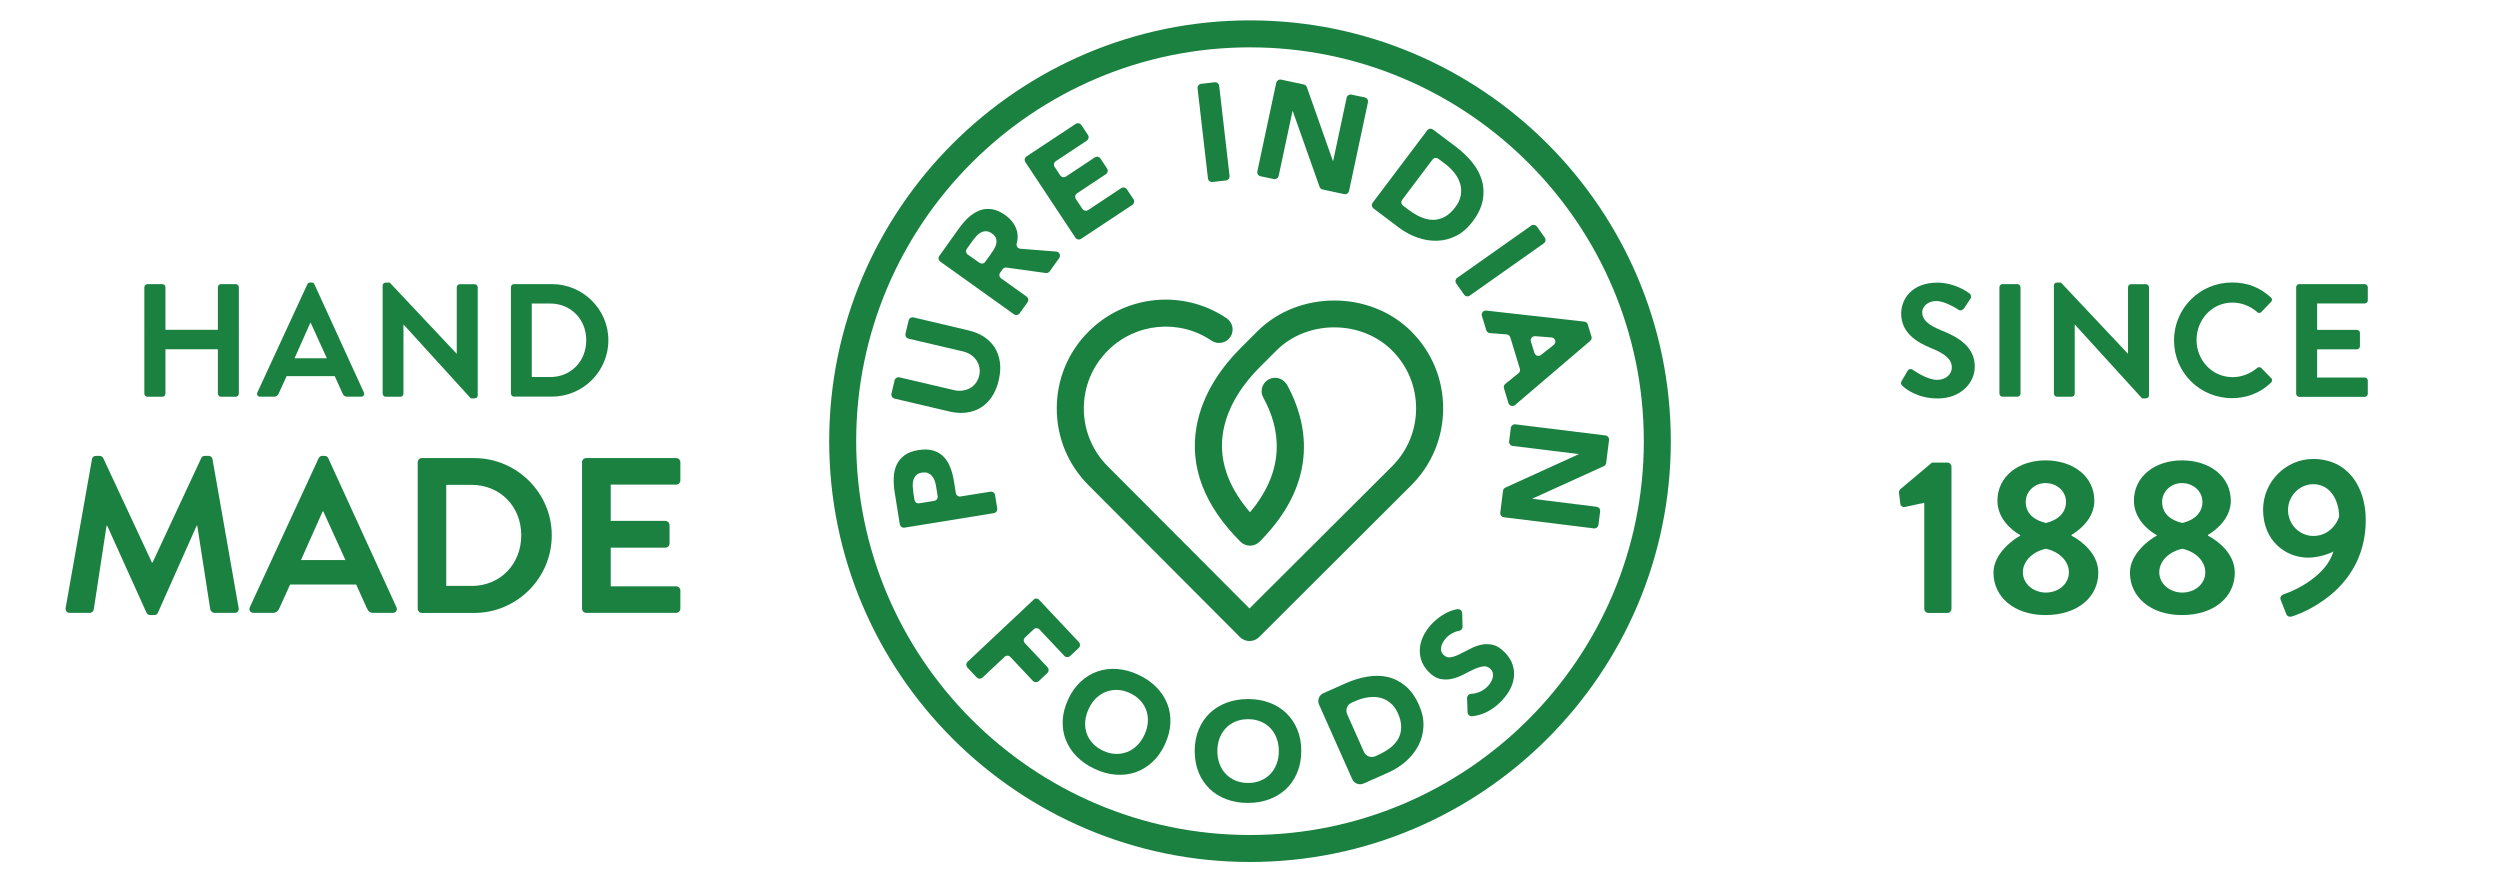 <svg xml:space="preserve" style="enable-background:new 0 0 340 120;" viewBox="0 0 340 120" y="0px" x="0px" xmlns:xlink="http://www.w3.org/1999/xlink" xmlns="http://www.w3.org/2000/svg" id="Layer_1" version="1.1">
<style type="text/css">
	.st0{fill:#1A8140;}
</style>
<g>
	<g>
		<path d="M123.01,71.76c-0.31,0.05-0.59-0.16-0.64-0.47l-0.7-4.38c-0.11-0.69-0.15-1.35-0.12-1.98
			c0.03-0.63,0.16-1.2,0.39-1.71c0.23-0.51,0.59-0.93,1.06-1.29c0.48-0.35,1.11-0.59,1.89-0.72c0.78-0.12,1.45-0.1,2.01,0.06
			c0.57,0.17,1.04,0.44,1.42,0.83c0.38,0.39,0.69,0.87,0.91,1.45c0.23,0.58,0.4,1.22,0.51,1.92l0.25,1.58
			c0.05,0.31,0.34,0.52,0.64,0.47l4.06-0.65c0.31-0.05,0.59,0.16,0.64,0.47l0.29,1.81c0.05,0.31-0.16,0.59-0.47,0.64L123.01,71.76z
			 M127.05,68.12c0.31-0.05,0.52-0.34,0.47-0.64l-0.22-1.39c-0.04-0.26-0.11-0.51-0.2-0.75c-0.09-0.24-0.21-0.44-0.36-0.62
			c-0.15-0.17-0.34-0.3-0.56-0.39c-0.23-0.09-0.49-0.1-0.81-0.05c-0.34,0.05-0.6,0.18-0.78,0.36c-0.18,0.19-0.31,0.42-0.38,0.68
			c-0.07,0.26-0.1,0.54-0.08,0.85c0.02,0.3,0.05,0.59,0.09,0.87l0.15,0.94c0.05,0.31,0.34,0.52,0.64,0.47L127.05,68.12z" class="st0"></path>
		<path d="M131.74,44.94c0.78,0.18,1.46,0.47,2.06,0.85c0.6,0.39,1.08,0.87,1.46,1.44c0.37,0.58,0.61,1.24,0.72,1.99
			c0.11,0.75,0.06,1.58-0.15,2.48c-0.21,0.91-0.54,1.68-0.97,2.31c-0.43,0.63-0.94,1.11-1.53,1.46c-0.59,0.35-1.24,0.56-1.95,0.65
			c-0.71,0.08-1.45,0.03-2.23-0.15l-7.49-1.76c-0.3-0.07-0.49-0.37-0.42-0.68l0.42-1.79c0.07-0.3,0.37-0.49,0.68-0.42l7.38,1.73
			c0.41,0.1,0.8,0.12,1.17,0.07c0.38-0.05,0.72-0.16,1.03-0.33c0.31-0.17,0.57-0.41,0.79-0.7c0.22-0.29,0.37-0.63,0.46-1.01
			c0.09-0.38,0.1-0.75,0.03-1.1c-0.07-0.35-0.2-0.68-0.4-0.97c-0.2-0.29-0.45-0.54-0.77-0.76c-0.31-0.21-0.67-0.36-1.08-0.46
			l-7.38-1.73c-0.3-0.07-0.49-0.37-0.42-0.68l0.42-1.79c0.07-0.3,0.37-0.49,0.68-0.42L131.74,44.94z" class="st0"></path>
		<path d="M127.88,35.58c-0.25-0.18-0.31-0.53-0.13-0.78l2.7-3.78c0.4-0.56,0.83-1.05,1.29-1.47
			c0.47-0.42,0.96-0.73,1.48-0.93c0.52-0.2,1.07-0.25,1.66-0.17c0.59,0.08,1.2,0.35,1.84,0.81c0.77,0.55,1.29,1.22,1.54,2.01
			c0.19,0.59,0.19,1.21,0.01,1.85c-0.1,0.34,0.15,0.68,0.5,0.71l4.87,0.38c0.44,0.03,0.67,0.53,0.41,0.89l-1.29,1.8
			c-0.12,0.17-0.33,0.26-0.54,0.23l-5.33-0.74c-0.21-0.03-0.41,0.06-0.54,0.23l-0.33,0.46c-0.18,0.25-0.12,0.6,0.13,0.78l3.46,2.47
			c0.25,0.18,0.31,0.53,0.13,0.78l-1.07,1.5c-0.18,0.25-0.53,0.31-0.78,0.13L127.88,35.58z M133.21,35.74
			c0.25,0.18,0.6,0.12,0.78-0.13l0.69-0.96c0.15-0.22,0.31-0.45,0.47-0.7c0.16-0.25,0.27-0.5,0.33-0.76
			c0.06-0.25,0.06-0.5-0.02-0.75c-0.07-0.25-0.26-0.48-0.56-0.69c-0.28-0.2-0.54-0.3-0.79-0.3c-0.25,0-0.47,0.05-0.69,0.16
			c-0.21,0.11-0.42,0.27-0.61,0.48c-0.19,0.21-0.37,0.42-0.52,0.63l-0.8,1.12c-0.18,0.25-0.12,0.6,0.13,0.78L133.21,35.74z" class="st0"></path>
		<path d="M139.61,21.27l6.68-4.42c0.26-0.17,0.61-0.1,0.78,0.16l0.89,1.34c0.17,0.26,0.1,0.61-0.16,0.78l-4.21,2.79
			c-0.26,0.17-0.33,0.52-0.16,0.78l0.76,1.15c0.17,0.26,0.52,0.33,0.78,0.16l3.92-2.6c0.26-0.17,0.61-0.1,0.78,0.16l0.89,1.34
			c0.17,0.26,0.1,0.61-0.16,0.78l-3.92,2.6c-0.26,0.17-0.33,0.52-0.16,0.78l0.89,1.34c0.17,0.26,0.52,0.33,0.78,0.16l4.49-2.98
			c0.26-0.17,0.61-0.1,0.78,0.16l0.89,1.34c0.17,0.26,0.1,0.61-0.16,0.78l-6.96,4.61c-0.26,0.17-0.61,0.1-0.78-0.16l-6.8-10.27
			C139.28,21.79,139.35,21.44,139.61,21.27z" class="st0"></path>
		<path d="M163.36,11.4l1.83-0.21c0.31-0.04,0.59,0.19,0.62,0.49l1.41,12.24c0.04,0.31-0.19,0.59-0.49,0.62l-1.83,0.21
			c-0.31,0.04-0.59-0.19-0.62-0.49l-1.41-12.24C162.83,11.71,163.05,11.43,163.36,11.4z" class="st0"></path>
		<path d="M174.24,10.83l3.08,0.66c0.19,0.04,0.35,0.18,0.41,0.36l3.54,10.03l0.04,0.01l1.83-8.59
			c0.06-0.3,0.36-0.5,0.67-0.43l1.8,0.38c0.3,0.06,0.5,0.36,0.43,0.67l-2.57,12.05c-0.06,0.3-0.36,0.5-0.67,0.43l-2.93-0.63
			c-0.19-0.04-0.35-0.18-0.41-0.36l-3.64-10.29l-0.04-0.01l-1.88,8.81c-0.06,0.3-0.36,0.5-0.67,0.43l-1.8-0.38
			c-0.3-0.06-0.5-0.36-0.43-0.67l2.57-12.05C173.64,10.96,173.94,10.77,174.24,10.83z" class="st0"></path>
		<path d="M194.1,17.73c0.19-0.25,0.54-0.3,0.79-0.11l3.1,2.33c0.86,0.65,1.6,1.36,2.23,2.13
			c0.63,0.77,1.07,1.59,1.32,2.46c0.25,0.86,0.29,1.77,0.11,2.71c-0.18,0.94-0.64,1.91-1.38,2.89c-0.66,0.87-1.4,1.51-2.22,1.93
			c-0.83,0.42-1.69,0.64-2.58,0.67c-0.9,0.03-1.79-0.11-2.7-0.43c-0.9-0.32-1.75-0.77-2.55-1.38l-3.42-2.58
			c-0.25-0.19-0.3-0.54-0.11-0.79L194.1,17.73z M190.7,27.17c-0.19,0.25-0.14,0.6,0.11,0.79l0.78,0.59c0.55,0.41,1.1,0.74,1.65,0.98
			c0.55,0.24,1.1,0.36,1.64,0.37c0.54,0,1.06-0.13,1.58-0.4c0.51-0.27,1-0.71,1.46-1.32c0.4-0.53,0.64-1.06,0.74-1.6
			c0.1-0.54,0.07-1.06-0.07-1.56c-0.14-0.5-0.39-0.99-0.75-1.46c-0.36-0.46-0.78-0.88-1.28-1.26l-0.95-0.71
			c-0.25-0.19-0.6-0.14-0.79,0.11L190.7,27.17z" class="st0"></path>
		<path d="M209.03,30.82l1.06,1.5c0.18,0.25,0.12,0.6-0.14,0.78l-10.06,7.1c-0.25,0.18-0.6,0.12-0.78-0.14l-1.06-1.5
			c-0.18-0.25-0.12-0.6,0.14-0.78l10.06-7.1C208.5,30.51,208.85,30.57,209.03,30.82z" class="st0"></path>
		<path d="M215.94,44.13l0.5,1.64c0.07,0.21,0,0.45-0.17,0.59l-10.22,8.72c-0.31,0.26-0.78,0.12-0.9-0.26l-0.61-2.01
			c-0.07-0.22,0.01-0.46,0.18-0.6l1.8-1.46c0.18-0.14,0.25-0.38,0.18-0.6l-1.3-4.27c-0.07-0.22-0.26-0.38-0.49-0.4l-2.29-0.18
			c-0.23-0.02-0.43-0.18-0.49-0.4l-0.59-1.94c-0.12-0.39,0.2-0.77,0.6-0.72l13.34,1.5C215.69,43.76,215.88,43.91,215.94,44.13z
			 M211,45.89l-2.22-0.17c-0.39-0.03-0.7,0.35-0.58,0.72l0.48,1.56c0.12,0.38,0.58,0.52,0.89,0.28l1.75-1.39
			C211.71,46.58,211.51,45.93,211,45.89z" class="st0"></path>
		<path d="M218.83,59.84l-0.39,3.12c-0.02,0.19-0.15,0.36-0.33,0.44l-9.68,4.4l-0.01,0.04l8.71,1.08
			c0.31,0.04,0.53,0.32,0.49,0.63l-0.23,1.82c-0.04,0.31-0.32,0.53-0.63,0.49l-12.23-1.51c-0.31-0.04-0.53-0.32-0.49-0.63l0.37-2.97
			c0.02-0.19,0.15-0.36,0.33-0.44l9.93-4.52l0-0.04l-8.94-1.1c-0.31-0.04-0.53-0.32-0.49-0.63l0.23-1.82
			c0.04-0.31,0.32-0.53,0.63-0.49l12.23,1.51C218.64,59.25,218.86,59.53,218.83,59.84z" class="st0"></path>
	</g>
	<g>
		<path d="M141.32,81.58l5.41,5.75c0.21,0.23,0.2,0.58-0.02,0.79l-1.17,1.1c-0.23,0.21-0.58,0.2-0.79-0.02l-3.38-3.59
			c-0.21-0.23-0.57-0.24-0.79-0.02l-1.17,1.1c-0.23,0.21-0.24,0.57-0.02,0.79l3.07,3.26c0.21,0.23,0.2,0.58-0.02,0.79l-1.17,1.1
			c-0.23,0.21-0.58,0.2-0.79-0.02l-3.07-3.26c-0.21-0.23-0.57-0.24-0.79-0.02l-3,2.82c-0.23,0.21-0.58,0.2-0.79-0.02l-1.26-1.34
			c-0.21-0.23-0.2-0.58,0.02-0.79l8.98-8.44C140.75,81.34,141.11,81.35,141.32,81.58z" class="st0"></path>
		<path d="M145.27,95.11c0.45-0.98,1.03-1.78,1.72-2.42c0.69-0.64,1.46-1.1,2.31-1.39c0.84-0.28,1.74-0.39,2.68-0.31
			c0.94,0.07,1.89,0.33,2.84,0.78c0.95,0.44,1.76,1,2.43,1.67c0.66,0.67,1.16,1.42,1.49,2.25c0.33,0.83,0.47,1.71,0.43,2.66
			c-0.04,0.94-0.29,1.9-0.74,2.88c-0.45,0.98-1.03,1.78-1.72,2.42c-0.7,0.64-1.47,1.1-2.31,1.39c-0.84,0.28-1.74,0.39-2.68,0.31
			c-0.94-0.07-1.89-0.33-2.84-0.78c-0.95-0.44-1.76-1-2.43-1.67c-0.66-0.67-1.16-1.42-1.49-2.25c-0.33-0.83-0.47-1.72-0.43-2.66
			C144.57,97.05,144.82,96.09,145.27,95.11z M148.06,96.41c-0.27,0.57-0.42,1.14-0.47,1.7c-0.04,0.56,0.02,1.09,0.19,1.6
			c0.17,0.51,0.44,0.96,0.82,1.37c0.37,0.41,0.85,0.75,1.42,1.02c0.57,0.27,1.14,0.41,1.7,0.43c0.55,0.02,1.08-0.07,1.58-0.26
			c0.5-0.2,0.94-0.49,1.34-0.88c0.4-0.39,0.73-0.88,1-1.45c0.26-0.56,0.42-1.13,0.46-1.69c0.05-0.56-0.02-1.1-0.19-1.6
			c-0.17-0.51-0.44-0.96-0.82-1.37c-0.37-0.41-0.85-0.75-1.42-1.02c-0.57-0.27-1.14-0.41-1.7-0.43c-0.55-0.02-1.08,0.07-1.58,0.26
			c-0.5,0.2-0.94,0.49-1.35,0.89C148.65,95.36,148.32,95.84,148.06,96.41z" class="st0"></path>
		<path d="M162.48,102.12c0-1.08,0.19-2.05,0.55-2.92s0.87-1.62,1.51-2.23c0.65-0.61,1.41-1.08,2.3-1.41
			c0.89-0.33,1.86-0.49,2.91-0.49s2.02,0.17,2.9,0.5c0.88,0.33,1.65,0.8,2.29,1.42c0.64,0.62,1.14,1.36,1.5,2.24
			c0.36,0.87,0.54,1.85,0.53,2.92c0,1.08-0.19,2.05-0.55,2.92c-0.36,0.87-0.87,1.62-1.51,2.23c-0.65,0.61-1.42,1.08-2.3,1.41
			c-0.89,0.33-1.86,0.49-2.91,0.49c-1.05,0-2.02-0.17-2.9-0.5c-0.89-0.33-1.65-0.8-2.29-1.42c-0.64-0.62-1.15-1.36-1.5-2.23
			C162.66,104.17,162.48,103.2,162.48,102.12z M165.56,102.13c0,0.63,0.1,1.21,0.29,1.74c0.2,0.53,0.47,0.98,0.84,1.37
			c0.37,0.39,0.81,0.69,1.32,0.91c0.51,0.22,1.08,0.33,1.72,0.33c0.63,0,1.21-0.1,1.72-0.32s0.95-0.51,1.32-0.9
			c0.37-0.39,0.65-0.84,0.85-1.37c0.2-0.52,0.3-1.1,0.3-1.74c0-0.62-0.1-1.2-0.29-1.73c-0.2-0.53-0.48-0.99-0.84-1.38
			c-0.37-0.39-0.8-0.69-1.32-0.9c-0.51-0.22-1.08-0.33-1.72-0.33c-0.63,0-1.21,0.1-1.72,0.32c-0.51,0.21-0.96,0.51-1.32,0.9
			c-0.37,0.39-0.65,0.84-0.85,1.37C165.66,100.94,165.56,101.51,165.56,102.13z" class="st0"></path>
		<path d="M179.39,95.82c-0.26-0.59,0-1.29,0.6-1.55l2.99-1.33c0.98-0.44,1.97-0.74,2.95-0.91
			c0.98-0.17,1.91-0.16,2.79,0.04c0.88,0.2,1.68,0.61,2.42,1.22c0.74,0.62,1.35,1.48,1.85,2.61c0.44,0.99,0.64,1.95,0.6,2.88
			c-0.04,0.92-0.26,1.79-0.67,2.58c-0.41,0.8-0.97,1.51-1.68,2.15c-0.72,0.64-1.53,1.16-2.44,1.56l-3.35,1.49
			c-0.59,0.26-1.29,0-1.55-0.6L179.39,95.82z M185.49,102.25c0.26,0.59,0.96,0.86,1.55,0.6l0.33-0.15c0.62-0.28,1.18-0.6,1.66-0.96
			c0.48-0.37,0.85-0.78,1.12-1.25c0.26-0.47,0.4-0.99,0.41-1.57c0.01-0.58-0.13-1.22-0.44-1.91c-0.27-0.6-0.61-1.07-1.04-1.42
			c-0.42-0.35-0.89-0.58-1.4-0.7c-0.51-0.12-1.05-0.14-1.63-0.05c-0.58,0.08-1.15,0.25-1.72,0.5l-0.52,0.23
			c-0.59,0.26-0.86,0.96-0.6,1.55L185.49,102.25z" class="st0"></path>
		<path d="M198.91,85.23c0.01,0.29-0.21,0.53-0.5,0.57c-0.22,0.03-0.43,0.1-0.65,0.2c-0.4,0.18-0.73,0.4-0.99,0.66
			c-0.15,0.15-0.29,0.32-0.42,0.52c-0.13,0.2-0.23,0.4-0.3,0.62c-0.07,0.22-0.09,0.44-0.06,0.65c0.03,0.22,0.14,0.41,0.31,0.59
			c0.28,0.29,0.61,0.41,0.98,0.35c0.37-0.06,0.77-0.19,1.21-0.41c0.44-0.21,0.9-0.45,1.39-0.71c0.49-0.26,0.99-0.45,1.52-0.58
			c0.53-0.12,1.06-0.12,1.61,0c0.54,0.12,1.09,0.47,1.64,1.03c0.52,0.53,0.88,1.1,1.07,1.69c0.19,0.59,0.24,1.19,0.16,1.78
			c-0.08,0.59-0.29,1.17-0.61,1.74c-0.33,0.56-0.74,1.09-1.24,1.58c-0.63,0.61-1.3,1.08-2.02,1.41c-0.55,0.25-1.15,0.42-1.8,0.49
			c-0.32,0.04-0.61-0.21-0.62-0.54l-0.07-1.91c-0.01-0.32,0.24-0.59,0.56-0.6c0.3-0.01,0.6-0.06,0.9-0.17
			c0.48-0.16,0.9-0.42,1.26-0.76c0.17-0.17,0.33-0.36,0.46-0.57c0.14-0.21,0.24-0.43,0.3-0.65c0.06-0.22,0.07-0.43,0.03-0.64
			c-0.04-0.21-0.14-0.4-0.31-0.58c-0.28-0.29-0.62-0.41-1-0.36c-0.38,0.05-0.8,0.18-1.25,0.39c-0.45,0.21-0.93,0.44-1.43,0.71
			c-0.5,0.26-1.02,0.46-1.55,0.58c-0.53,0.13-1.06,0.14-1.61,0.03c-0.54-0.11-1.07-0.43-1.59-0.97c-0.5-0.52-0.84-1.07-1.02-1.66
			c-0.18-0.59-0.22-1.18-0.14-1.77c0.08-0.59,0.28-1.17,0.6-1.74c0.32-0.56,0.71-1.08,1.18-1.54c0.54-0.53,1.14-0.96,1.8-1.31
			c0.47-0.24,0.97-0.41,1.49-0.5c0.34-0.06,0.65,0.2,0.66,0.54L198.91,85.23z" class="st0"></path>
	</g>
</g>
<path d="M170,117.23c-31.56,0-57.23-25.67-57.23-57.23S138.44,2.77,170,2.77c31.56,0,57.23,25.67,57.23,57.23
	S201.56,117.23,170,117.23z M170,6.44c-29.53,0-53.56,24.02-53.56,53.56s24.03,53.56,53.56,53.56S223.56,89.53,223.56,60
	S199.53,6.44,170,6.44z" class="st0"></path>
<path d="M191.93,45.07c-5.59-5.6-15.34-5.6-20.94,0l-2.29,2.29c-2.27,2.27-5.16,5.97-5.98,10.71
	c-0.94,5.44,1.07,10.69,5.98,15.6c0.72,0.72,1.88,0.72,2.6,0c8.45-8.45,6.3-16.59,3.83-21.17c-0.08-0.18-0.19-0.32-0.3-0.44
	c-0.34-0.41-0.85-0.68-1.42-0.68c-1.01,0-1.83,0.82-1.83,1.83c0,0.38,0.08,0.53,0.31,1.02c2.11,3.9,3.16,9.45-1.89,15.44
	c-3.07-3.58-4.29-7.26-3.65-10.97c0.65-3.78,3.05-6.84,4.95-8.74l2.29-2.29c4.2-4.2,11.54-4.2,15.74,0c2.1,2.1,3.26,4.9,3.26,7.87
	c0,2.97-1.16,5.77-3.26,7.87l-19.4,19.34l-19.27-19.33c-2.1-2.1-3.26-4.9-3.26-7.87c0-2.97,1.16-5.77,3.26-7.87
	c3.77-3.77,9.71-4.34,14.11-1.35c0.84,0.56,1.98,0.35,2.55-0.49c0.57-0.84,0.35-1.98-0.49-2.55c-5.86-3.98-13.76-3.22-18.77,1.79
	c-2.8,2.79-4.34,6.51-4.34,10.47c0,3.95,1.54,7.67,4.34,10.46l20.57,20.63c0.36,0.36,0.83,0.54,1.3,0.54c0.47,0,0.94-0.18,1.3-0.53
	L191.93,66c2.8-2.8,4.34-6.51,4.34-10.47C196.27,51.58,194.73,47.86,191.93,45.07z" class="st0"></path>
<g>
	<g>
		<path d="M123.01-66.08c-0.31,0.05-0.59-0.16-0.64-0.47l-0.7-4.38c-0.11-0.69-0.15-1.35-0.12-1.98
			c0.03-0.63,0.16-1.2,0.39-1.71c0.23-0.51,0.59-0.93,1.06-1.29c0.48-0.35,1.11-0.59,1.89-0.72c0.78-0.12,1.45-0.1,2.01,0.06
			c0.57,0.17,1.04,0.44,1.42,0.83c0.38,0.39,0.69,0.87,0.91,1.45c0.23,0.58,0.4,1.22,0.51,1.92l0.25,1.58
			c0.05,0.31,0.34,0.52,0.64,0.47l4.06-0.65c0.31-0.05,0.59,0.16,0.64,0.47l0.29,1.81c0.05,0.31-0.16,0.59-0.47,0.64L123.01-66.08z
			 M127.05-69.73c0.31-0.05,0.52-0.34,0.47-0.64l-0.22-1.39c-0.04-0.26-0.11-0.51-0.2-0.75c-0.09-0.24-0.21-0.44-0.36-0.62
			c-0.15-0.17-0.34-0.3-0.56-0.39c-0.23-0.09-0.49-0.1-0.81-0.05c-0.34,0.05-0.6,0.18-0.78,0.36c-0.18,0.19-0.31,0.42-0.38,0.68
			c-0.07,0.26-0.1,0.54-0.08,0.85c0.02,0.3,0.05,0.59,0.09,0.87l0.15,0.94c0.05,0.31,0.34,0.52,0.64,0.47L127.05-69.73z" class="st0"></path>
		<path d="M131.74-92.91c0.78,0.18,1.46,0.47,2.06,0.85c0.6,0.39,1.08,0.87,1.46,1.44c0.37,0.58,0.61,1.24,0.72,1.99
			c0.11,0.75,0.06,1.58-0.15,2.48c-0.21,0.91-0.54,1.68-0.97,2.31c-0.43,0.63-0.94,1.11-1.53,1.46c-0.59,0.35-1.24,0.56-1.95,0.65
			c-0.71,0.08-1.45,0.03-2.23-0.15l-7.49-1.76c-0.3-0.07-0.49-0.37-0.42-0.68l0.42-1.79c0.07-0.3,0.37-0.49,0.68-0.42l7.38,1.73
			c0.41,0.1,0.8,0.12,1.17,0.07c0.38-0.05,0.72-0.16,1.03-0.33c0.31-0.17,0.57-0.41,0.79-0.7c0.22-0.29,0.37-0.63,0.46-1.01
			c0.09-0.38,0.1-0.75,0.03-1.1c-0.07-0.35-0.2-0.68-0.4-0.97c-0.2-0.29-0.45-0.54-0.77-0.76c-0.31-0.21-0.67-0.36-1.08-0.46
			l-7.38-1.73c-0.3-0.07-0.49-0.37-0.42-0.68l0.42-1.79c0.07-0.3,0.37-0.49,0.68-0.42L131.74-92.91z" class="st0"></path>
		<path d="M127.88-102.27c-0.25-0.18-0.31-0.53-0.13-0.78l2.7-3.78c0.4-0.56,0.83-1.05,1.29-1.47
			c0.47-0.42,0.96-0.73,1.48-0.93c0.52-0.2,1.07-0.25,1.66-0.17c0.59,0.08,1.2,0.35,1.84,0.81c0.77,0.55,1.29,1.22,1.54,2.01
			c0.19,0.59,0.19,1.21,0.01,1.85c-0.1,0.34,0.15,0.68,0.5,0.71l4.87,0.38c0.44,0.03,0.67,0.53,0.41,0.89l-1.29,1.8
			c-0.12,0.17-0.33,0.26-0.54,0.23l-5.33-0.74c-0.21-0.03-0.41,0.06-0.54,0.23l-0.33,0.46c-0.18,0.25-0.12,0.6,0.13,0.78l3.46,2.47
			c0.25,0.18,0.31,0.53,0.13,0.78l-1.07,1.5c-0.18,0.25-0.53,0.31-0.78,0.13L127.88-102.27z M133.21-102.1
			c0.25,0.18,0.6,0.12,0.78-0.13l0.69-0.96c0.15-0.22,0.31-0.45,0.47-0.7c0.16-0.25,0.27-0.5,0.33-0.76
			c0.06-0.25,0.06-0.5-0.02-0.75c-0.07-0.25-0.26-0.48-0.56-0.69c-0.28-0.2-0.54-0.3-0.79-0.3c-0.25,0-0.47,0.05-0.69,0.16
			c-0.21,0.11-0.42,0.27-0.61,0.48c-0.19,0.21-0.37,0.42-0.52,0.63l-0.8,1.12c-0.18,0.25-0.12,0.6,0.13,0.78L133.21-102.1z" class="st0"></path>
		<path d="M139.61-116.58l6.68-4.42c0.26-0.17,0.61-0.1,0.78,0.16l0.89,1.34c0.17,0.26,0.1,0.61-0.16,0.78l-4.21,2.79
			c-0.26,0.17-0.33,0.52-0.16,0.78l0.76,1.15c0.17,0.26,0.52,0.33,0.78,0.16l3.92-2.6c0.26-0.17,0.61-0.1,0.78,0.16l0.89,1.34
			c0.17,0.26,0.1,0.61-0.16,0.78l-3.92,2.6c-0.26,0.17-0.33,0.52-0.16,0.78l0.89,1.34c0.17,0.26,0.52,0.33,0.78,0.16l4.49-2.98
			c0.26-0.17,0.61-0.1,0.78,0.16l0.89,1.34c0.17,0.26,0.1,0.61-0.16,0.78l-6.96,4.61c-0.26,0.17-0.61,0.1-0.78-0.16l-6.8-10.27
			C139.28-116.06,139.35-116.41,139.61-116.58z" class="st0"></path>
		<path d="M163.36-126.45l1.83-0.21c0.31-0.04,0.59,0.19,0.62,0.49l1.41,12.24c0.04,0.31-0.19,0.59-0.49,0.62
			l-1.83,0.21c-0.31,0.04-0.59-0.19-0.62-0.49l-1.41-12.24C162.83-126.13,163.05-126.41,163.36-126.45z" class="st0"></path>
		<path d="M174.24-127.01l3.08,0.66c0.19,0.04,0.35,0.18,0.41,0.36l3.54,10.03l0.04,0.01l1.83-8.59
			c0.06-0.3,0.36-0.5,0.67-0.43l1.8,0.38c0.3,0.06,0.5,0.36,0.43,0.67l-2.57,12.05c-0.06,0.3-0.36,0.5-0.67,0.43l-2.93-0.63
			c-0.19-0.04-0.35-0.18-0.41-0.36l-3.64-10.29l-0.04-0.01l-1.88,8.81c-0.06,0.3-0.36,0.5-0.67,0.43l-1.8-0.38
			c-0.3-0.06-0.5-0.36-0.43-0.67l2.57-12.05C173.64-126.88,173.94-127.08,174.24-127.01z" class="st0"></path>
		<path d="M194.1-120.11c0.19-0.25,0.54-0.3,0.79-0.11l3.1,2.33c0.86,0.65,1.6,1.36,2.23,2.13
			c0.63,0.77,1.07,1.59,1.32,2.46c0.25,0.86,0.29,1.77,0.11,2.71c-0.18,0.94-0.64,1.91-1.38,2.89c-0.66,0.87-1.4,1.51-2.22,1.93
			c-0.83,0.42-1.69,0.64-2.58,0.67c-0.9,0.03-1.79-0.11-2.7-0.43s-1.75-0.77-2.55-1.38l-3.42-2.58c-0.25-0.19-0.3-0.54-0.11-0.79
			L194.1-120.11z M190.7-110.68c-0.19,0.25-0.14,0.6,0.11,0.79l0.78,0.59c0.55,0.41,1.1,0.74,1.65,0.98
			c0.55,0.24,1.1,0.36,1.64,0.37c0.54,0,1.06-0.13,1.58-0.4c0.51-0.27,1-0.71,1.46-1.32c0.4-0.53,0.64-1.06,0.74-1.6
			c0.1-0.54,0.07-1.06-0.07-1.56c-0.14-0.5-0.39-0.99-0.75-1.46c-0.36-0.46-0.78-0.88-1.28-1.26l-0.95-0.71
			c-0.25-0.19-0.6-0.14-0.79,0.11L190.7-110.68z" class="st0"></path>
		<path d="M209.03-107.02l1.06,1.5c0.18,0.25,0.12,0.6-0.14,0.78l-10.06,7.1c-0.25,0.18-0.6,0.12-0.78-0.14l-1.06-1.5
			c-0.18-0.25-0.12-0.6,0.14-0.78l10.06-7.1C208.5-107.34,208.85-107.28,209.03-107.02z" class="st0"></path>
		<path d="M215.94-93.72l0.5,1.64c0.07,0.21,0,0.45-0.17,0.59l-10.22,8.72c-0.31,0.26-0.78,0.12-0.9-0.26l-0.61-2.01
			c-0.07-0.22,0.01-0.46,0.18-0.6l1.8-1.46c0.18-0.14,0.25-0.38,0.18-0.6l-1.3-4.27c-0.07-0.22-0.26-0.38-0.49-0.4l-2.29-0.18
			c-0.23-0.02-0.43-0.18-0.49-0.4l-0.59-1.94c-0.12-0.39,0.2-0.77,0.6-0.72l13.34,1.5C215.69-94.09,215.88-93.94,215.94-93.72z
			 M211-91.95l-2.22-0.17c-0.39-0.03-0.7,0.35-0.58,0.72l0.48,1.56c0.12,0.38,0.58,0.52,0.89,0.28l1.75-1.39
			C211.71-91.27,211.51-91.91,211-91.95z" class="st0"></path>
		<path d="M218.83-78.01l-0.39,3.12c-0.02,0.19-0.15,0.36-0.33,0.44l-9.68,4.4l-0.01,0.04l8.71,1.08
			c0.31,0.04,0.53,0.32,0.49,0.63l-0.23,1.82c-0.04,0.31-0.32,0.53-0.63,0.49l-12.23-1.51c-0.31-0.04-0.53-0.32-0.49-0.63l0.37-2.97
			c0.02-0.19,0.15-0.36,0.33-0.44l9.93-4.52l0-0.04l-8.94-1.1c-0.31-0.04-0.53-0.32-0.49-0.63l0.23-1.82
			c0.04-0.31,0.32-0.53,0.63-0.49l12.23,1.51C218.64-78.6,218.86-78.31,218.83-78.01z" class="st0"></path>
	</g>
	<g>
		<path d="M141.32-56.27l5.41,5.75c0.21,0.23,0.2,0.58-0.02,0.79l-1.17,1.1c-0.23,0.21-0.58,0.2-0.79-0.02l-3.38-3.59
			c-0.21-0.23-0.57-0.24-0.79-0.02l-1.17,1.1c-0.23,0.21-0.24,0.57-0.02,0.79l3.07,3.26c0.21,0.23,0.2,0.58-0.02,0.79l-1.17,1.1
			c-0.23,0.21-0.58,0.2-0.79-0.02l-3.07-3.26c-0.21-0.23-0.57-0.24-0.79-0.02l-3,2.82c-0.23,0.21-0.58,0.2-0.79-0.02l-1.26-1.34
			c-0.21-0.23-0.2-0.58,0.02-0.79l8.98-8.44C140.75-56.5,141.11-56.49,141.32-56.27z" class="st0"></path>
		<path d="M145.27-42.74c0.45-0.98,1.03-1.78,1.72-2.42c0.69-0.64,1.46-1.1,2.31-1.39c0.84-0.28,1.74-0.39,2.68-0.31
			c0.94,0.07,1.89,0.33,2.84,0.78c0.95,0.44,1.76,1,2.43,1.67c0.66,0.67,1.16,1.42,1.49,2.25c0.33,0.83,0.47,1.71,0.43,2.66
			c-0.04,0.94-0.29,1.9-0.74,2.88c-0.45,0.98-1.03,1.78-1.72,2.42c-0.7,0.64-1.47,1.1-2.31,1.39c-0.84,0.28-1.74,0.39-2.68,0.31
			c-0.94-0.07-1.89-0.33-2.84-0.78c-0.95-0.44-1.76-1-2.43-1.67c-0.66-0.67-1.16-1.42-1.49-2.25c-0.33-0.83-0.47-1.72-0.43-2.66
			C144.57-40.8,144.82-41.76,145.27-42.74z M148.06-41.44c-0.27,0.57-0.42,1.14-0.47,1.7c-0.04,0.56,0.02,1.09,0.19,1.6
			c0.17,0.51,0.44,0.96,0.82,1.37c0.37,0.41,0.85,0.75,1.42,1.02c0.57,0.27,1.14,0.41,1.7,0.43c0.55,0.02,1.08-0.07,1.58-0.26
			c0.5-0.2,0.94-0.49,1.34-0.88c0.4-0.39,0.73-0.88,1-1.45c0.26-0.56,0.42-1.13,0.46-1.69c0.05-0.56-0.02-1.1-0.19-1.6
			c-0.17-0.51-0.44-0.96-0.82-1.37c-0.37-0.41-0.85-0.75-1.42-1.02c-0.57-0.27-1.14-0.41-1.7-0.43c-0.55-0.02-1.08,0.07-1.58,0.26
			c-0.5,0.2-0.94,0.49-1.35,0.89C148.65-42.48,148.32-42,148.06-41.44z" class="st0"></path>
		<path d="M162.48-35.72c0-1.08,0.19-2.05,0.55-2.92s0.87-1.62,1.51-2.23c0.65-0.61,1.41-1.08,2.3-1.41
			c0.89-0.33,1.86-0.49,2.91-0.49c1.05,0,2.02,0.17,2.9,0.5c0.88,0.33,1.65,0.8,2.29,1.42c0.64,0.62,1.14,1.36,1.5,2.24
			c0.36,0.87,0.54,1.85,0.53,2.92c0,1.08-0.19,2.05-0.55,2.92c-0.36,0.87-0.87,1.62-1.51,2.23c-0.65,0.61-1.42,1.08-2.3,1.41
			c-0.89,0.33-1.86,0.49-2.91,0.49c-1.05,0-2.02-0.17-2.9-0.5c-0.89-0.33-1.65-0.8-2.29-1.42c-0.64-0.62-1.15-1.36-1.5-2.23
			C162.66-33.67,162.48-34.65,162.48-35.72z M165.56-35.72c0,0.63,0.1,1.21,0.29,1.74c0.2,0.53,0.47,0.98,0.84,1.37
			c0.37,0.39,0.81,0.69,1.32,0.91c0.51,0.22,1.08,0.33,1.72,0.33c0.63,0,1.21-0.1,1.72-0.32c0.51-0.21,0.95-0.51,1.32-0.9
			c0.37-0.39,0.65-0.84,0.85-1.37c0.2-0.52,0.3-1.1,0.3-1.74c0-0.62-0.1-1.2-0.29-1.73c-0.2-0.53-0.48-0.99-0.84-1.38
			c-0.37-0.39-0.8-0.69-1.32-0.9c-0.51-0.22-1.08-0.33-1.72-0.33c-0.63,0-1.21,0.1-1.72,0.32c-0.51,0.21-0.96,0.51-1.32,0.9
			c-0.37,0.39-0.65,0.84-0.85,1.37C165.66-36.91,165.56-36.34,165.56-35.72z" class="st0"></path>
		<path d="M179.39-42.03c-0.26-0.59,0-1.29,0.6-1.55l2.99-1.33c0.98-0.44,1.97-0.74,2.95-0.91
			c0.98-0.17,1.91-0.16,2.79,0.04c0.88,0.2,1.68,0.61,2.42,1.22c0.74,0.62,1.35,1.48,1.85,2.61c0.44,0.99,0.64,1.95,0.6,2.88
			c-0.04,0.92-0.26,1.79-0.67,2.58c-0.41,0.8-0.97,1.51-1.68,2.15c-0.72,0.64-1.53,1.16-2.44,1.56l-3.35,1.49
			c-0.59,0.26-1.29,0-1.55-0.6L179.39-42.03z M185.49-35.59c0.26,0.59,0.96,0.86,1.55,0.6l0.33-0.15c0.62-0.28,1.18-0.6,1.66-0.96
			c0.48-0.37,0.85-0.78,1.12-1.25c0.26-0.47,0.4-0.99,0.41-1.57c0.01-0.58-0.13-1.22-0.44-1.91c-0.27-0.6-0.61-1.07-1.04-1.42
			c-0.42-0.35-0.89-0.58-1.4-0.7c-0.51-0.12-1.05-0.14-1.63-0.05c-0.58,0.08-1.15,0.25-1.72,0.5l-0.52,0.23
			c-0.59,0.26-0.86,0.96-0.6,1.55L185.49-35.59z" class="st0"></path>
		<path d="M198.91-52.61c0.01,0.29-0.21,0.53-0.5,0.57c-0.22,0.03-0.43,0.1-0.65,0.2c-0.4,0.18-0.73,0.4-0.99,0.66
			c-0.15,0.15-0.29,0.32-0.42,0.52c-0.13,0.2-0.23,0.4-0.3,0.62c-0.07,0.22-0.09,0.44-0.06,0.65c0.03,0.22,0.14,0.41,0.31,0.59
			c0.28,0.29,0.61,0.41,0.98,0.35c0.37-0.06,0.77-0.19,1.21-0.41c0.44-0.21,0.9-0.45,1.39-0.71c0.49-0.26,0.99-0.45,1.52-0.58
			c0.53-0.12,1.06-0.12,1.61,0c0.54,0.12,1.09,0.47,1.64,1.03c0.52,0.53,0.88,1.1,1.07,1.69s0.24,1.19,0.16,1.78
			c-0.08,0.59-0.29,1.17-0.61,1.74c-0.33,0.56-0.74,1.09-1.24,1.58c-0.63,0.61-1.3,1.08-2.02,1.41c-0.55,0.25-1.15,0.42-1.8,0.49
			c-0.32,0.04-0.61-0.21-0.62-0.54l-0.07-1.91c-0.01-0.32,0.24-0.59,0.56-0.6c0.3-0.01,0.6-0.06,0.9-0.17
			c0.48-0.16,0.9-0.42,1.26-0.76c0.17-0.17,0.33-0.36,0.46-0.57c0.14-0.21,0.24-0.43,0.3-0.65c0.06-0.22,0.07-0.43,0.03-0.64
			c-0.04-0.21-0.14-0.4-0.31-0.58c-0.28-0.29-0.62-0.41-1-0.36c-0.38,0.05-0.8,0.18-1.25,0.39c-0.45,0.21-0.93,0.44-1.43,0.71
			c-0.5,0.26-1.02,0.46-1.55,0.58c-0.53,0.13-1.06,0.14-1.61,0.03c-0.54-0.11-1.07-0.43-1.59-0.97c-0.5-0.52-0.84-1.07-1.02-1.66
			c-0.18-0.59-0.22-1.18-0.14-1.77c0.08-0.59,0.28-1.17,0.6-1.74c0.32-0.56,0.71-1.08,1.18-1.54c0.54-0.53,1.14-0.96,1.8-1.31
			c0.47-0.24,0.97-0.41,1.49-0.5c0.34-0.06,0.65,0.2,0.66,0.54L198.91-52.61z" class="st0"></path>
	</g>
</g>
<path d="M170-20.62c-31.56,0-57.23-25.67-57.23-57.23s25.67-57.23,57.23-57.23c31.56,0,57.23,25.67,57.23,57.23
	S201.56-20.62,170-20.62z M170-131.4c-29.53,0-53.56,24.02-53.56,53.56S140.47-24.29,170-24.29s53.56-24.03,53.56-53.56
	S199.53-131.4,170-131.4z" class="st0"></path>
<path d="M191.93-92.78c-5.59-5.6-15.34-5.6-20.94,0l-2.29,2.29c-2.27,2.27-5.16,5.97-5.98,10.71
	c-0.94,5.44,1.07,10.69,5.98,15.6c0.72,0.72,1.88,0.72,2.6,0c8.45-8.45,6.3-16.59,3.83-21.17c-0.08-0.18-0.19-0.32-0.3-0.44
	c-0.34-0.41-0.85-0.68-1.42-0.68c-1.01,0-1.83,0.82-1.83,1.83c0,0.38,0.08,0.53,0.31,1.02c2.11,3.9,3.16,9.45-1.89,15.44
	c-3.07-3.58-4.29-7.26-3.65-10.97c0.65-3.78,3.05-6.84,4.95-8.74l2.29-2.29c4.2-4.2,11.54-4.2,15.74,0c2.1,2.1,3.26,4.9,3.26,7.87
	c0,2.97-1.16,5.77-3.26,7.87l-19.4,19.34l-19.27-19.33c-2.1-2.1-3.26-4.9-3.26-7.87c0-2.97,1.16-5.77,3.26-7.87
	c3.77-3.77,9.71-4.34,14.11-1.35c0.84,0.56,1.98,0.35,2.55-0.49c0.57-0.84,0.35-1.98-0.49-2.55c-5.86-3.98-13.76-3.22-18.77,1.79
	c-2.8,2.79-4.34,6.51-4.34,10.47c0,3.95,1.54,7.67,4.34,10.46l20.57,20.63c0.36,0.36,0.83,0.54,1.3,0.54c0.47,0,0.94-0.18,1.3-0.53
	l20.7-20.63c2.8-2.8,4.34-6.51,4.34-10.47C196.27-86.27,194.73-89.98,191.93-92.78z" class="st0"></path>
<g>
	<g>
		<path d="M28.02-94.79l-1.92,0.42c-0.2,0.04-0.42-0.09-0.44-0.28l-0.13-1.07c-0.02-0.17,0.02-0.31,0.11-0.39l3.15-2.65
			h1.53c0.22,0,0.39,0.2,0.39,0.42v14.04c0,0.22-0.17,0.42-0.39,0.42h-1.88c-0.24,0-0.42-0.2-0.42-0.42V-94.79z" class="st0"></path>
		<path d="M34.57-91.33c0-4.79,2.01-7.65,5.51-7.65s5.51,2.86,5.51,7.65s-2.01,7.65-5.51,7.65S34.57-86.54,34.57-91.33z
			 M42.72-91.33c0-3.24-0.96-5.07-2.65-5.07c-1.68,0-2.65,1.84-2.65,5.07c0,3.26,0.96,5.07,2.65,5.07
			C41.76-86.26,42.72-88.07,42.72-91.33z" class="st0"></path>
		<path d="M48.8-91.33c0-4.79,2.01-7.65,5.51-7.65s5.51,2.86,5.51,7.65s-2.01,7.65-5.51,7.65S48.8-86.54,48.8-91.33z
			 M56.96-91.33c0-3.24-0.96-5.07-2.65-5.07c-1.68,0-2.65,1.84-2.65,5.07c0,3.26,0.96,5.07,2.65,5.07
			C56-86.26,56.96-88.07,56.96-91.33z" class="st0"></path>
		<path d="M62.19-96.47c0-1.64,1.31-2.95,2.95-2.95c1.62,0,2.95,1.31,2.95,2.95c0,1.64-1.33,2.95-2.95,2.95
			C63.5-93.52,62.19-94.83,62.19-96.47z M71.48-98.99c0.07-0.13,0.2-0.22,0.37-0.22h1.09c0.33,0,0.52,0.31,0.37,0.59l-7.54,14.5
			c-0.04,0.09-0.2,0.22-0.37,0.22h-1.05c-0.33,0-0.52-0.31-0.37-0.59L71.48-98.99z M66.19-96.47c0-0.57-0.48-1.05-1.05-1.05
			c-0.59,0-1.07,0.48-1.07,1.05c0,0.59,0.48,1.07,1.07,1.07C65.71-95.4,66.19-95.88,66.19-96.47z M72.34-89.58
			c1.64,0,2.97,1.31,2.97,2.95c0,1.64-1.33,2.95-2.97,2.95c-1.62,0-2.95-1.31-2.95-2.95C69.38-88.27,70.72-89.58,72.34-89.58z
			 M72.34-85.56c0.57,0,1.07-0.48,1.07-1.07c0-0.57-0.5-1.05-1.07-1.05c-0.59,0-1.07,0.48-1.07,1.05
			C71.26-86.04,71.75-85.56,72.34-85.56z" class="st0"></path>
	</g>
</g>
<g>
	<path d="M14.88-74.97c0-0.3,0.24-0.57,0.57-0.57h7.07c3.7,0,6.74,3.01,6.74,6.65c0,3.73-3.04,6.77-6.71,6.77h-3.76
		v7.07c0,0.3-0.27,0.57-0.57,0.57h-2.77c-0.33,0-0.57-0.27-0.57-0.57V-74.97z M22.27-65.8c1.68,0,3.1-1.35,3.1-3.13
		c0-1.65-1.41-2.92-3.1-2.92h-3.49v6.04H22.27z" class="st0"></path>
	<path d="M32.53-74.97c0-0.3,0.27-0.57,0.57-0.57h2.86c0.33,0,0.57,0.27,0.57,0.57v12.3c0,2.56,1.74,4.57,4.36,4.57
		c2.62,0,4.39-2.01,4.39-4.54v-12.33c0-0.3,0.24-0.57,0.57-0.57h2.86c0.3,0,0.57,0.27,0.57,0.57v12.51c0,4.57-3.64,8.27-8.39,8.27
		c-4.72,0-8.36-3.7-8.36-8.27V-74.97z" class="st0"></path>
	<path d="M54.6-74.97c0-0.3,0.24-0.57,0.57-0.57h8.6c3.61,0,6.56,2.89,6.56,6.47c0,2.77-1.83,5.02-4.45,6.07L70-55.36
		c0.21,0.39,0,0.87-0.51,0.87h-3.16c-0.27,0-0.42-0.15-0.48-0.27l-4-7.97h-3.34v7.67c0,0.3-0.27,0.57-0.57,0.57h-2.77
		c-0.33,0-0.57-0.27-0.57-0.57V-74.97z M63.45-65.95c1.59,0,2.98-1.38,2.98-3.07c0-1.59-1.38-2.92-2.98-2.92h-4.9v5.98H63.45z" class="st0"></path>
	<path d="M74.78-74.97c0-0.3,0.24-0.57,0.57-0.57H87.6c0.33,0,0.57,0.27,0.57,0.57v2.47c0,0.3-0.24,0.57-0.57,0.57h-8.9
		V-67h7.43c0.3,0,0.57,0.27,0.57,0.57v2.5c0,0.33-0.27,0.57-0.57,0.57h-7.43v5.26h8.9c0.33,0,0.57,0.27,0.57,0.57v2.47
		c0,0.3-0.24,0.57-0.57,0.57H75.36c-0.33,0-0.57-0.27-0.57-0.57V-74.97z" class="st0"></path>
</g>
<g>
	<path d="M258.54-86.04l0.79-1.36c0.17-0.31,0.55-0.31,0.74-0.15c0.11,0.07,1.88,1.36,3.3,1.36
		c1.14,0,1.99-0.74,1.99-1.68c0-1.12-0.94-1.88-2.78-2.62c-2.06-0.83-4.11-2.14-4.11-4.72c0-1.95,1.44-4.2,4.92-4.2
		c2.23,0,3.94,1.14,4.37,1.47c0.22,0.13,0.28,0.5,0.13,0.72l-0.83,1.25c-0.17,0.26-0.5,0.44-0.77,0.26c-0.17-0.11-1.84-1.2-3.04-1.2
		c-1.25,0-1.92,0.83-1.92,1.53c0,1.03,0.81,1.73,2.58,2.45c2.12,0.85,4.57,2.12,4.57,4.94c0,2.25-1.95,4.33-5.03,4.33
		c-2.75,0-4.37-1.29-4.81-1.71C258.45-85.58,258.34-85.69,258.54-86.04z" class="st0"></path>
	<path d="M271.84-98.79c0-0.22,0.2-0.42,0.42-0.42h2.03c0.22,0,0.42,0.2,0.42,0.42v14.48c0,0.22-0.2,0.42-0.42,0.42
		h-2.03c-0.22,0-0.42-0.2-0.42-0.42V-98.79z" class="st0"></path>
	<path d="M279.23-99.03c0-0.22,0.2-0.39,0.42-0.39h0.55l9.1,9.67h0.02v-9.03c0-0.22,0.17-0.42,0.42-0.42h2.01
		c0.22,0,0.42,0.2,0.42,0.42v14.72c0,0.22-0.2,0.39-0.42,0.39h-0.52l-9.14-10.04h-0.02v9.4c0,0.22-0.17,0.42-0.42,0.42h-1.99
		c-0.22,0-0.42-0.2-0.42-0.42V-99.03z" class="st0"></path>
	<path d="M303.46-99.42c2.21,0,3.8,0.7,5.29,2.03c0.2,0.17,0.2,0.44,0.02,0.61l-1.33,1.38c-0.15,0.17-0.37,0.17-0.55,0
		c-0.92-0.81-2.14-1.29-3.37-1.29c-2.8,0-4.88,2.34-4.88,5.09c0,2.73,2.1,5.05,4.9,5.05c1.31,0,2.43-0.5,3.35-1.25
		c0.17-0.15,0.42-0.13,0.55,0l1.36,1.4c0.17,0.15,0.13,0.44-0.02,0.59c-1.49,1.44-3.37,2.12-5.31,2.12c-4.37,0-7.89-3.48-7.89-7.85
		C295.57-95.9,299.09-99.42,303.46-99.42z" class="st0"></path>
	<path d="M312.19-98.79c0-0.22,0.17-0.42,0.42-0.42h8.9c0.24,0,0.42,0.2,0.42,0.42v1.79c0,0.22-0.17,0.42-0.42,0.42
		h-6.47v3.59h5.4c0.22,0,0.42,0.2,0.42,0.42v1.81c0,0.24-0.2,0.42-0.42,0.42h-5.4v3.83h6.47c0.24,0,0.42,0.2,0.42,0.42v1.79
		c0,0.22-0.17,0.42-0.42,0.42h-8.9c-0.24,0-0.42-0.2-0.42-0.42V-98.79z" class="st0"></path>
</g>
<g>
	<path d="M262.74-69.47l-2.65,0.57c-0.27,0.06-0.57-0.12-0.6-0.39l-0.18-1.47c-0.03-0.24,0.03-0.42,0.15-0.54l4.33-3.64
		h2.11c0.3,0,0.54,0.27,0.54,0.57v19.31c0,0.3-0.24,0.57-0.54,0.57h-2.59c-0.33,0-0.57-0.27-0.57-0.57V-69.47z" class="st0"></path>
	<path d="M275.04-64.99v-0.09c-1.23-0.66-3.1-2.32-3.1-4.66c0-3.34,2.89-5.5,6.53-5.5c3.76,0,6.65,2.17,6.65,5.5
		c0,2.29-1.87,3.91-3.1,4.63v0.12c1.35,0.69,3.64,2.44,3.64,5.02c0,3.28-2.77,5.77-7.19,5.77c-4.3,0-7.07-2.5-7.07-5.77
		C271.4-62.58,274.2-64.57,275.04-64.99z M278.53-57.26c1.65,0,3.13-1.11,3.13-2.77c0-1.35-1.11-2.74-3.13-3.19
		c-2.01,0.45-3.13,1.83-3.13,3.19C275.4-58.37,276.9-57.26,278.53-57.26z M281.26-69.59c0-1.44-1.23-2.56-2.8-2.56
		c-1.44,0-2.68,1.11-2.68,2.56c0,1.35,0.84,2.41,2.74,2.86C280.39-67.15,281.26-68.3,281.26-69.59z" class="st0"></path>
	<path d="M292.84-64.99v-0.09c-1.23-0.66-3.1-2.32-3.1-4.66c0-3.34,2.89-5.5,6.53-5.5c3.76,0,6.65,2.17,6.65,5.5
		c0,2.29-1.87,3.91-3.1,4.63v0.12c1.35,0.69,3.64,2.44,3.64,5.02c0,3.28-2.77,5.77-7.19,5.77c-4.3,0-7.07-2.5-7.07-5.77
		C289.2-62.58,292-64.57,292.84-64.99z M296.33-57.26c1.65,0,3.13-1.11,3.13-2.77c0-1.35-1.11-2.74-3.13-3.19
		c-2.01,0.45-3.13,1.83-3.13,3.19C293.2-58.37,294.71-57.26,296.33-57.26z M299.07-69.59c0-1.44-1.23-2.56-2.8-2.56
		c-1.44,0-2.68,1.11-2.68,2.56c0,1.35,0.84,2.41,2.74,2.86C298.2-67.15,299.07-68.3,299.07-69.59z" class="st0"></path>
	<path d="M309.5-57.08c1.41-0.45,5.68-2.47,6.62-5.77c-0.51,0.3-2.01,0.84-3.43,0.84c-3.01,0-6.14-2.23-6.14-6.53
		c0-3.79,3.1-6.89,6.8-6.89c4.72,0,7.16,3.79,7.16,8.3c0,8.78-7.43,12.27-10.01,13.11c-0.42,0.12-0.72-0.03-0.84-0.42l-0.69-1.77
		C308.81-56.57,308.93-56.9,309.5-57.08z M316.9-67.57c0-2.04-1.08-4.42-3.52-4.42c-1.89,0-3.43,1.62-3.43,3.52
		c0,1.92,1.53,3.52,3.46,3.52C315.4-64.96,316.57-66.49,316.9-67.57z" class="st0"></path>
</g>
<g>
	<g>
		<path d="M19.63,39.06c0-0.22,0.2-0.42,0.42-0.42h2.03c0.24,0,0.42,0.2,0.42,0.42v5.79h7.13v-5.79
			c0-0.22,0.17-0.42,0.42-0.42h2.01c0.22,0,0.42,0.2,0.42,0.42v14.48c0,0.22-0.2,0.42-0.42,0.42h-2.01c-0.24,0-0.42-0.2-0.42-0.42
			V47.5h-7.13v6.04c0,0.22-0.17,0.42-0.42,0.42h-2.03c-0.22,0-0.42-0.2-0.42-0.42V39.06z" class="st0"></path>
		<path d="M35,53.38l6.8-14.72c0.07-0.13,0.17-0.24,0.37-0.24h0.22c0.22,0,0.31,0.11,0.37,0.24l6.73,14.72
			c0.13,0.28-0.04,0.57-0.37,0.57h-1.9c-0.33,0-0.48-0.13-0.63-0.44l-1.07-2.36h-6.54l-1.07,2.36c-0.09,0.22-0.28,0.44-0.63,0.44
			h-1.9C35.05,53.95,34.87,53.66,35,53.38z M44.45,48.72l-2.19-4.81H42.2l-2.14,4.81H44.45z" class="st0"></path>
		<path d="M52.04,38.82c0-0.22,0.2-0.39,0.42-0.39H53l9.1,9.67h0.02v-9.03c0-0.22,0.18-0.42,0.42-0.42h2.01
			c0.22,0,0.42,0.2,0.42,0.42v14.72c0,0.22-0.2,0.39-0.42,0.39h-0.52l-9.14-10.04h-0.02v9.4c0,0.22-0.17,0.42-0.42,0.42h-1.99
			c-0.22,0-0.42-0.2-0.42-0.42V38.82z" class="st0"></path>
		<path d="M69.49,39.06c0-0.22,0.17-0.42,0.39-0.42h5.18c4.22,0,7.68,3.43,7.68,7.63c0,4.24-3.46,7.67-7.68,7.67h-5.18
			c-0.22,0-0.39-0.2-0.39-0.42V39.06z M74.81,51.28c2.84,0,4.92-2.14,4.92-5.01c0-2.84-2.08-4.99-4.92-4.99h-2.49v9.99H74.81z" class="st0"></path>
	</g>
</g>
<g>
	<path d="M12.51,62.45c0.03-0.24,0.21-0.45,0.54-0.45h0.48c0.24,0,0.42,0.12,0.51,0.3l6.62,14.2c0.06,0,0.06,0,0.09,0
		l6.62-14.2c0.09-0.18,0.24-0.3,0.51-0.3h0.48c0.33,0,0.51,0.21,0.54,0.45l3.55,20.21c0.09,0.42-0.15,0.69-0.54,0.69h-2.74
		c-0.27,0-0.51-0.24-0.57-0.45l-1.77-11.4c-0.03,0-0.09,0-0.09,0l-5.26,11.82c-0.06,0.18-0.24,0.33-0.51,0.33h-0.54
		c-0.27,0-0.42-0.15-0.51-0.33L14.58,71.5c0,0-0.06,0-0.09,0l-1.74,11.4c-0.03,0.21-0.27,0.45-0.54,0.45H9.5
		c-0.39,0-0.63-0.27-0.57-0.69L12.51,62.45z" class="st0"></path>
	<path d="M33.98,82.57l9.35-20.24c0.09-0.18,0.24-0.33,0.51-0.33h0.3c0.3,0,0.42,0.15,0.51,0.33l9.26,20.24
		c0.18,0.39-0.06,0.78-0.51,0.78h-2.62c-0.45,0-0.66-0.18-0.87-0.6l-1.47-3.25h-8.99l-1.47,3.25c-0.12,0.3-0.39,0.6-0.87,0.6h-2.62
		C34.04,83.35,33.8,82.96,33.98,82.57z M46.98,76.17l-3.01-6.62h-0.09l-2.95,6.62H46.98z" class="st0"></path>
	<path d="M56.81,62.87c0-0.3,0.24-0.57,0.54-0.57h7.13c5.8,0,10.56,4.72,10.56,10.5c0,5.83-4.75,10.56-10.56,10.56
		h-7.13c-0.3,0-0.54-0.27-0.54-0.57V62.87z M64.12,79.69c3.91,0,6.77-2.95,6.77-6.89c0-3.91-2.86-6.86-6.77-6.86h-3.43v13.74H64.12z" class="st0"></path>
	<path d="M79.15,62.87c0-0.3,0.24-0.57,0.57-0.57h12.24c0.33,0,0.57,0.27,0.57,0.57v2.47c0,0.3-0.24,0.57-0.57,0.57
		h-8.9v4.93h7.43c0.3,0,0.57,0.27,0.57,0.57v2.5c0,0.33-0.27,0.57-0.57,0.57h-7.43v5.26h8.9c0.33,0,0.57,0.27,0.57,0.57v2.47
		c0,0.3-0.24,0.57-0.57,0.57H79.73c-0.33,0-0.57-0.27-0.57-0.57V62.87z" class="st0"></path>
</g>
<g>
	<path d="M258.63,51.81l0.79-1.36c0.17-0.31,0.55-0.31,0.74-0.15c0.11,0.07,1.88,1.36,3.3,1.36
		c1.14,0,1.99-0.74,1.99-1.68c0-1.12-0.94-1.88-2.78-2.62c-2.06-0.83-4.11-2.14-4.11-4.72c0-1.95,1.44-4.2,4.92-4.2
		c2.23,0,3.94,1.14,4.37,1.47c0.22,0.13,0.28,0.5,0.13,0.72l-0.83,1.25c-0.17,0.26-0.5,0.44-0.77,0.26c-0.17-0.11-1.84-1.2-3.04-1.2
		c-1.25,0-1.92,0.83-1.92,1.53c0,1.03,0.81,1.73,2.58,2.45c2.12,0.85,4.57,2.12,4.57,4.94c0,2.25-1.95,4.33-5.03,4.33
		c-2.75,0-4.37-1.29-4.81-1.71C258.54,52.27,258.43,52.16,258.63,51.81z" class="st0"></path>
	<path d="M271.92,39.06c0-0.22,0.2-0.42,0.42-0.42h2.03c0.22,0,0.42,0.2,0.42,0.42v14.47c0,0.22-0.2,0.42-0.42,0.42
		h-2.03c-0.22,0-0.42-0.2-0.42-0.42V39.06z" class="st0"></path>
	<path d="M279.32,38.82c0-0.22,0.2-0.39,0.42-0.39h0.55l9.1,9.67h0.02v-9.03c0-0.22,0.17-0.42,0.42-0.42h2.01
		c0.22,0,0.42,0.2,0.42,0.42v14.72c0,0.22-0.2,0.39-0.42,0.39h-0.52l-9.14-10.04h-0.02v9.4c0,0.22-0.17,0.42-0.42,0.42h-1.99
		c-0.22,0-0.42-0.2-0.42-0.42V38.82z" class="st0"></path>
	<path d="M303.55,38.42c2.21,0,3.8,0.7,5.29,2.03c0.2,0.17,0.2,0.44,0.02,0.61l-1.33,1.38c-0.15,0.17-0.37,0.17-0.55,0
		c-0.92-0.81-2.14-1.29-3.37-1.29c-2.8,0-4.88,2.34-4.88,5.09c0,2.73,2.1,5.05,4.9,5.05c1.31,0,2.43-0.5,3.35-1.25
		c0.17-0.15,0.42-0.13,0.55,0l1.36,1.4c0.17,0.15,0.13,0.44-0.02,0.59c-1.49,1.44-3.37,2.12-5.31,2.12c-4.37,0-7.89-3.48-7.89-7.85
		C295.66,41.94,299.18,38.42,303.55,38.42z" class="st0"></path>
	<path d="M312.28,39.06c0-0.22,0.17-0.42,0.42-0.42h8.9c0.24,0,0.42,0.2,0.42,0.42v1.79c0,0.22-0.17,0.42-0.42,0.42
		h-6.47v3.59h5.4c0.22,0,0.42,0.2,0.42,0.42v1.81c0,0.24-0.2,0.42-0.42,0.42h-5.4v3.83h6.47c0.24,0,0.42,0.2,0.42,0.42v1.79
		c0,0.22-0.17,0.42-0.42,0.42h-8.9c-0.24,0-0.42-0.2-0.42-0.42V39.06z" class="st0"></path>
</g>
<g>
	<path d="M261.7,68.38l-2.65,0.57c-0.27,0.06-0.57-0.12-0.6-0.39l-0.18-1.47c-0.03-0.24,0.03-0.42,0.15-0.54l4.33-3.64
		h2.11c0.3,0,0.54,0.27,0.54,0.57v19.31c0,0.3-0.24,0.57-0.54,0.57h-2.59c-0.33,0-0.57-0.27-0.57-0.57V68.38z" class="st0"></path>
	<path d="M274.75,72.86v-0.09c-1.23-0.66-3.1-2.32-3.1-4.66c0-3.34,2.89-5.5,6.53-5.5c3.76,0,6.65,2.17,6.65,5.5
		c0,2.29-1.87,3.91-3.1,4.63v0.12c1.35,0.69,3.64,2.44,3.64,5.02c0,3.28-2.77,5.77-7.19,5.77c-4.3,0-7.07-2.5-7.07-5.77
		C271.11,75.26,273.91,73.28,274.75,72.86z M278.24,80.59c1.65,0,3.13-1.11,3.13-2.77c0-1.35-1.11-2.74-3.13-3.19
		c-2.01,0.45-3.13,1.83-3.13,3.19C275.11,79.47,276.62,80.59,278.24,80.59z M280.98,68.26c0-1.44-1.23-2.56-2.8-2.56
		c-1.44,0-2.68,1.11-2.68,2.56c0,1.35,0.84,2.41,2.74,2.86C280.1,70.69,280.98,69.55,280.98,68.26z" class="st0"></path>
	<path d="M293.31,72.86v-0.09c-1.23-0.66-3.1-2.32-3.1-4.66c0-3.34,2.89-5.5,6.53-5.5c3.76,0,6.65,2.17,6.65,5.5
		c0,2.29-1.87,3.91-3.1,4.63v0.12c1.35,0.69,3.64,2.44,3.64,5.02c0,3.28-2.77,5.77-7.19,5.77c-4.3,0-7.07-2.5-7.07-5.77
		C289.67,75.26,292.46,73.28,293.31,72.86z M296.79,80.59c1.65,0,3.13-1.11,3.13-2.77c0-1.35-1.11-2.74-3.13-3.19
		c-2.01,0.45-3.13,1.83-3.13,3.19C293.67,79.47,295.17,80.59,296.79,80.59z M299.53,68.26c0-1.44-1.23-2.56-2.8-2.56
		c-1.44,0-2.68,1.11-2.68,2.56c0,1.35,0.84,2.41,2.74,2.86C298.66,70.69,299.53,69.55,299.53,68.26z" class="st0"></path>
	<path d="M310.72,80.77c1.41-0.45,5.68-2.47,6.62-5.77c-0.51,0.3-2.01,0.84-3.43,0.84c-3.01,0-6.13-2.23-6.13-6.53
		c0-3.79,3.1-6.89,6.8-6.89c4.72,0,7.16,3.79,7.16,8.3c0,8.78-7.43,12.27-10.01,13.11c-0.42,0.12-0.72-0.03-0.84-0.42l-0.69-1.77
		C310.03,81.28,310.15,80.95,310.72,80.77z M318.12,70.27c0-2.04-1.08-4.42-3.52-4.42c-1.89,0-3.43,1.62-3.43,3.52
		c0,1.92,1.53,3.52,3.46,3.52C316.61,72.89,317.79,71.35,318.12,70.27z" class="st0"></path>
</g>
</svg>
